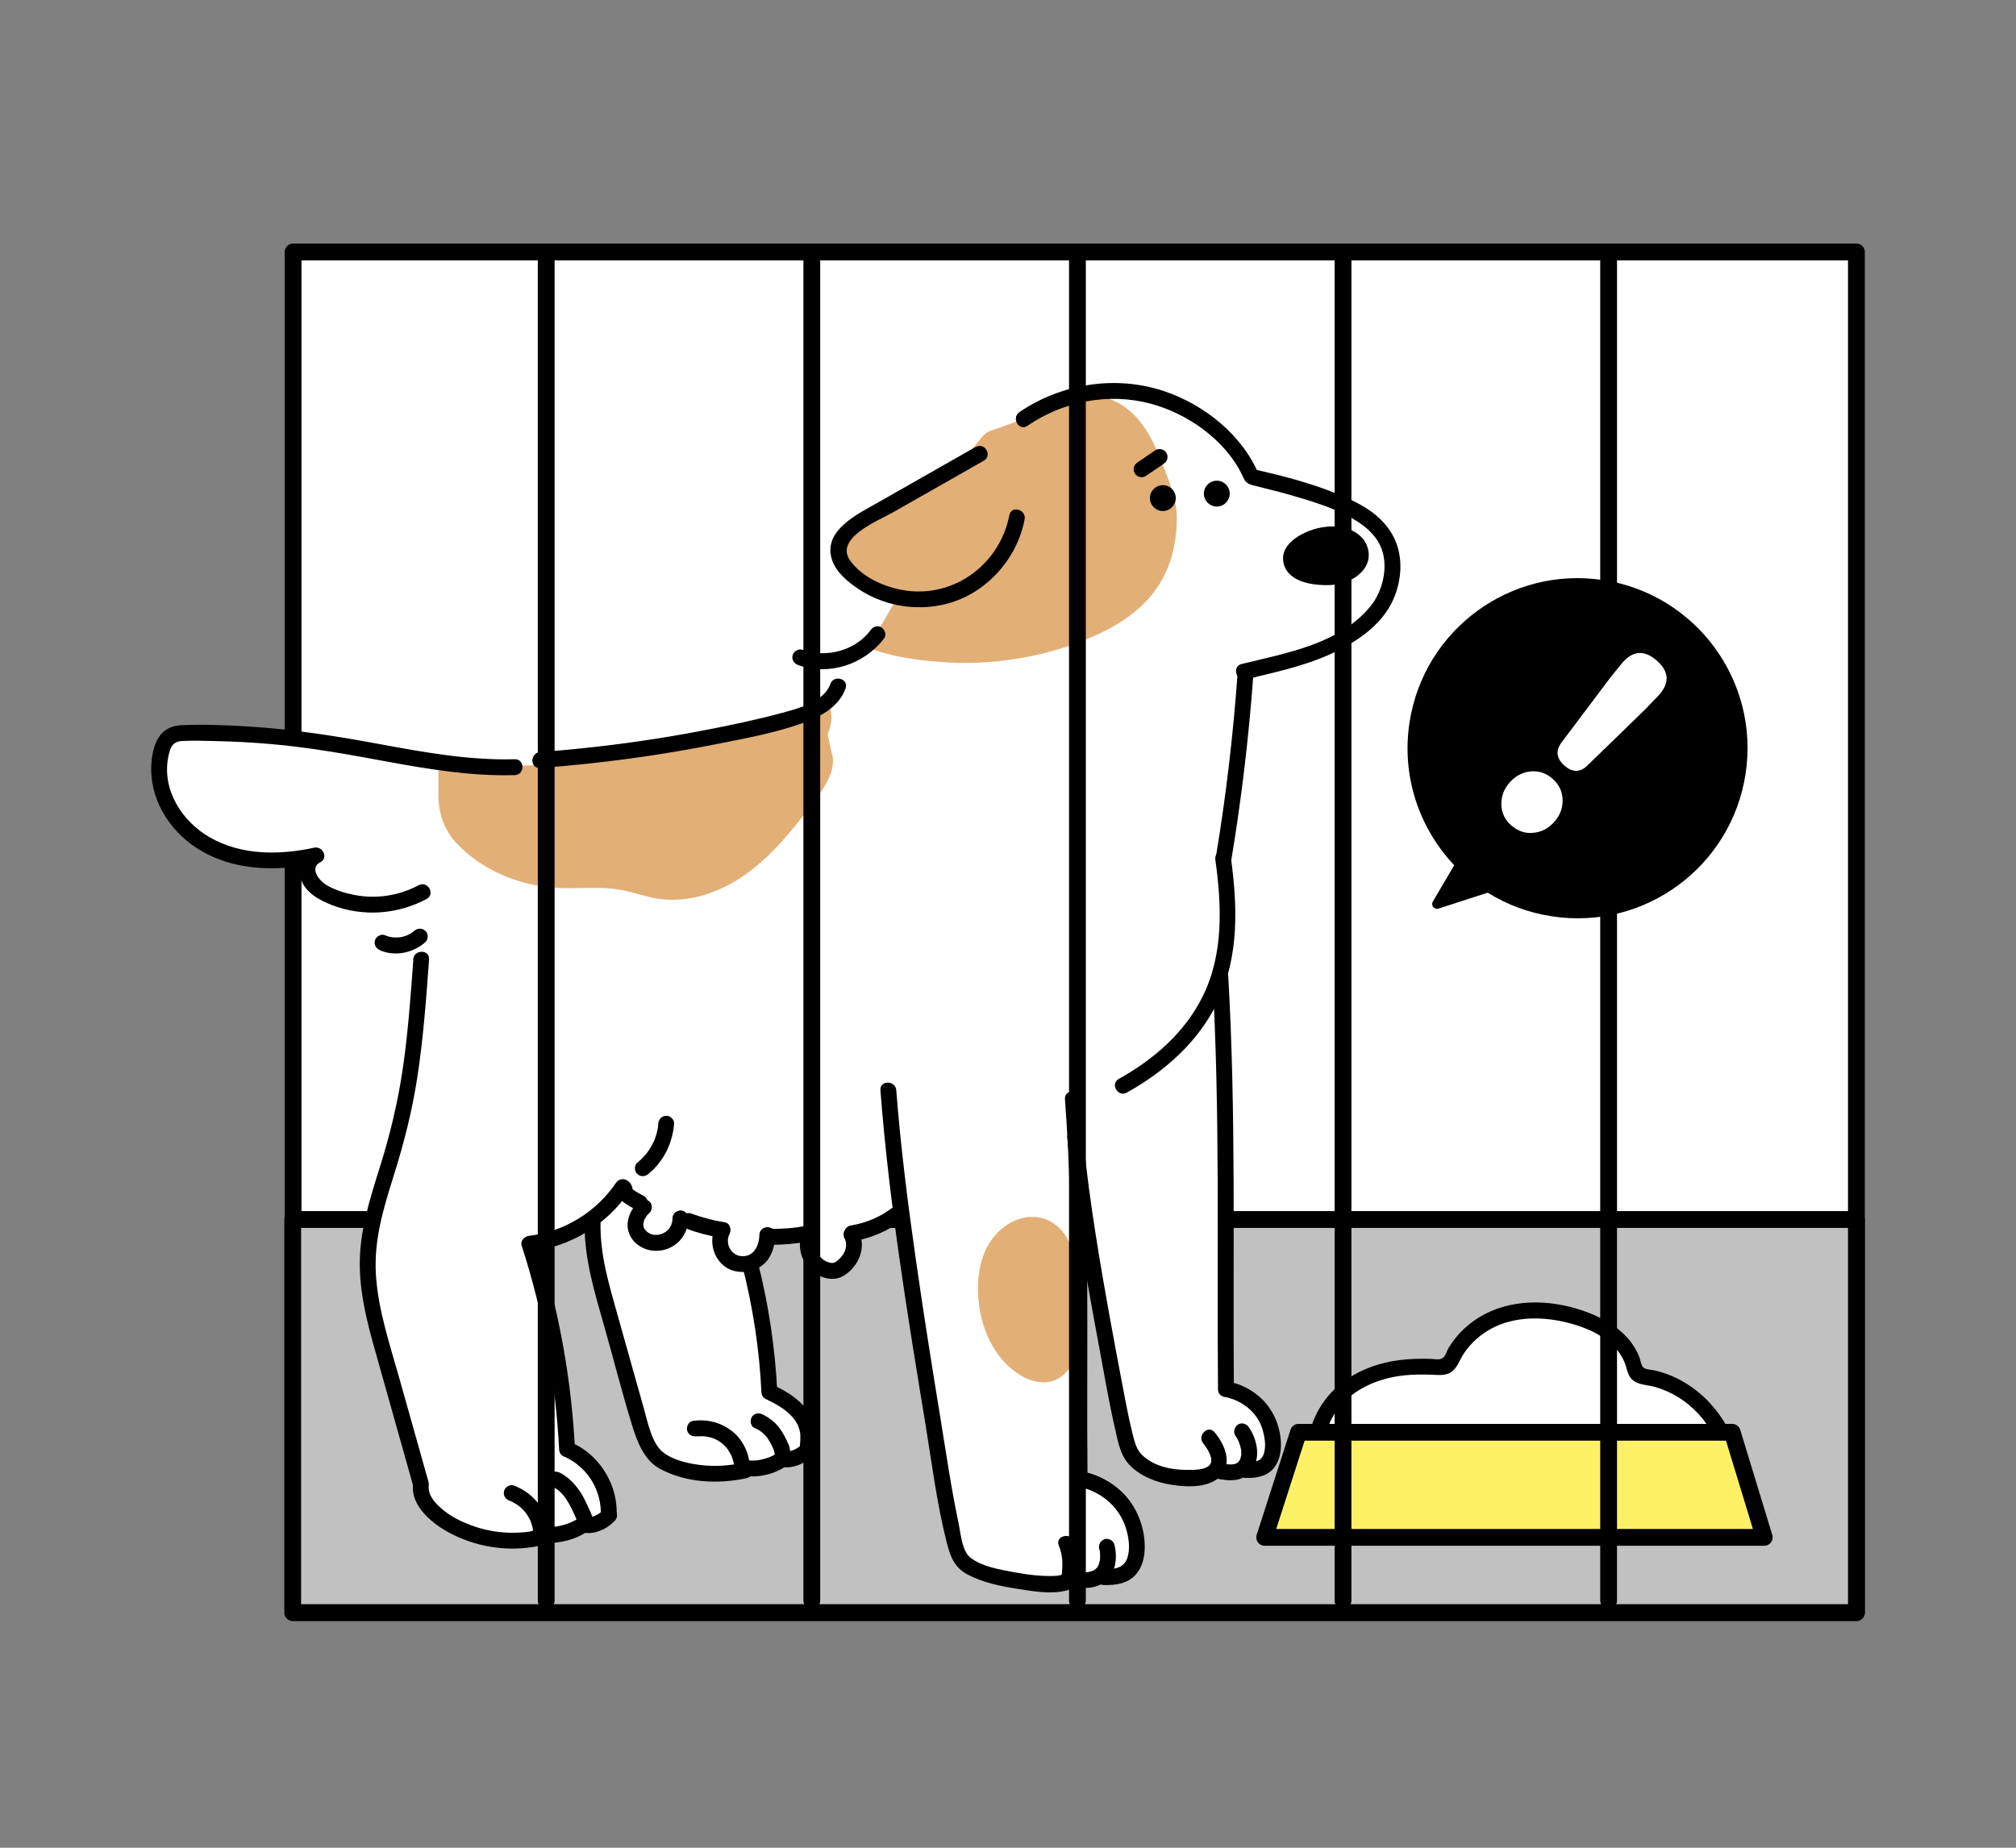 <svg width="240" height="220" viewBox="0 0 240 220" fill="none" xmlns="http://www.w3.org/2000/svg">
    <rect x="0" y="0" width="240" height="220" fill="#808080" stroke="none"/>
    <mask id="mask0_1182_19359" style="mask-type:alpha" maskUnits="userSpaceOnUse" x="0" y="0" width="240" height="220">
        <rect width="240" height="220" fill="#D9D9D9" />
    </mask>
    <g mask="url(#mask0_1182_19359)">
        <path d="M221.001 30H34.891V192H221.001V30Z" fill="white" stroke="black" stroke-width="2"
            stroke-linecap="round" stroke-linejoin="round" />
        <path d="M221.001 145.199H34.846V191.999H221.001V145.199Z" fill="#C1C1C1" stroke="black" stroke-width="2"
            stroke-linecap="round" stroke-linejoin="round" />
        <path
            d="M165.757 64.182C164.435 61.491 161.161 60.276 158.445 59.583C156.575 59.106 151.745 57.936 149.947 57.207C148.166 56.487 149.659 55.911 148.373 54.507C146.718 52.698 145.522 50.808 143.175 49.827C141.395 49.08 139.461 48.747 137.698 47.946C136.691 47.487 135.756 46.875 134.704 46.551C131.439 45.534 126.718 46.911 124.02 48.855C123.364 49.323 122.716 49.431 122.141 49.296C120.495 50.304 118.624 51.573 116.493 53.193L101.771 62.571C101.771 62.571 95.881 67.395 104.451 70.608L106.592 71.148C106.592 71.148 104.982 79.725 96.421 78.645C96.421 78.645 94.811 81.327 100.171 81.858C100.171 81.858 100.171 87.753 73.938 90.435C73.938 90.435 65.215 90.615 64.837 90.435C64.729 90.516 64.487 90.948 64.199 91.506H61.627L27.894 86.682L20.933 87.753C20.933 87.753 15.043 95.25 25.754 100.614C25.754 100.614 31.105 103.827 36.995 102.225C36.995 102.225 36.455 107.049 43.956 107.58H48.776C48.776 107.58 49.846 111.864 46.096 112.404C46.096 112.404 44.486 115.086 50.916 114.546C50.916 114.546 48.776 132.762 46.635 140.268C46.635 140.268 42.355 147.765 45.565 157.953L50.386 176.169C50.386 176.169 48.776 182.595 62.166 183.135L69.127 181.524L72.877 180.453C72.877 180.453 73.416 174.558 68.057 172.956C68.057 172.956 66.447 152.058 63.776 148.845C63.776 148.845 69.028 146.676 72.256 143.994C71.888 144.444 71.411 145.002 70.746 145.686C70.944 146.784 74.037 164.019 76.627 169.203C76.627 169.203 76.088 173.487 83.048 174.558C83.048 174.558 89.469 176.7 96.43 172.416C96.43 172.416 96.969 167.592 92.149 165.99C92.149 165.99 91.088 156.963 89.712 150.312C92.626 149.682 91.942 146.91 91.942 146.91H95.476C95.476 151.329 99.011 151.329 99.011 151.329C102.545 152.211 102.545 146.91 102.545 146.91L104.649 145.668L106.718 144.057L107.698 144.021L113.049 176.709C113.049 176.709 112.05 182.91 115.189 186.357C116.88 188.202 121.106 187.752 124.29 188.499L126.97 187.959H131.79L133.93 187.419L135.54 186.348C135.54 186.348 138.22 178.851 129.119 176.169L128.58 142.95C128.58 142.95 130.108 151.032 132.321 157.953C131.799 158.034 132.86 172.416 136.071 174.558C136.071 174.558 140.351 176.7 145.711 175.098H149.461L151.602 173.487C151.602 173.487 153.742 168.672 146.79 164.919L145.711 135.984C145.091 128.523 146.368 121.251 145.549 113.799C145.468 113.025 145.675 112.431 146.044 112.008L145.711 108.651C145.783 108.642 145.9 108.615 146.044 108.579C146.017 108.408 145.999 108.228 145.999 108.057C145.702 107.427 145.657 106.671 145.837 105.996C145.81 105.582 145.864 105.168 146.008 104.781C145.963 104.232 146.053 103.665 146.305 103.179C146.368 102.801 146.458 102.432 146.503 102.063C146.584 101.325 146.664 100.578 146.745 99.84L147.366 94.116C147.78 90.3 148.193 86.484 148.607 82.677C148.634 82.443 148.715 79.797 148.931 79.725C151.125 78.933 153.418 78.546 155.585 77.61C159.273 76.026 163.158 73.65 165.334 70.158C165.873 69.294 166.224 68.349 166.341 67.386C166.467 66.315 166.314 65.226 165.811 64.2L165.757 64.182ZM73.848 142.347C74.109 142.005 74.316 141.672 74.46 141.33L75.53 141.87C74.748 141.987 74.244 142.14 73.848 142.356V142.347Z"
            fill="white" />
        <path
            d="M121.358 50.041C116.42 52.012 118.084 50.653 115.44 53.821C112.212 57.691 100.809 60.562 99.855 63.874C99.316 65.728 101.519 67.465 102.499 69.175C103.48 70.885 104.783 71.425 106.915 70.939C105.656 73.243 104.64 74.818 103.381 77.122C105.998 78.166 108.902 78.562 111.699 78.796C117.958 79.327 124.442 78.283 130.207 75.745C136.538 72.964 140 68.761 140.099 61.795C140.126 59.743 139.371 57.763 138.615 55.819C137.59 53.164 136.457 50.392 134.038 48.547C131.619 46.702 126.43 45.964 124.307 48.07"
            fill="#E2AF76" />
        <path
            d="M98.975 89.48C98.921 89.336 98.732 88.328 98.534 87.419C98.975 86.348 99.146 85.241 98.768 84.152C98.678 83.882 98.543 83.621 98.309 83.468C98.255 83.432 98.201 83.414 98.147 83.387C97.788 83.927 97.266 84.404 96.538 84.782C89.874 88.238 82.787 89.093 75.449 90.02C68.174 90.947 60.962 91.82 53.722 90.38C53.479 90.596 53.255 90.821 53.039 91.064C52.643 90.56 52.301 90.2 52.193 90.353V94.745C52.193 96.815 52.904 98.858 54.325 100.379C57.265 103.511 61.546 105.347 65.872 105.689C68.48 105.896 71.133 105.491 73.723 105.923C75.296 106.193 76.816 106.769 78.399 107.012C82.131 107.57 85.953 106.166 89.002 103.934C92.059 101.693 94.46 98.687 96.745 95.654C98.103 93.845 99.721 91.622 98.975 89.48Z"
            fill="#E2AF76" />
        <path
            d="M162.716 64.91C162.338 64.01 161.556 63.398 160.693 63.056C159.137 62.435 157.266 62.642 155.764 63.245C154.218 63.866 152.185 65.225 152.878 67.313C153.534 69.266 156.088 69.635 157.752 69.671C159.452 69.707 161.34 69.176 162.401 67.736C163.004 66.917 163.112 65.873 162.707 64.91H162.716Z"
            fill="black" />
        <path
            d="M138.435 60.844C139.285 60.844 139.973 60.155 139.973 59.305C139.973 58.455 139.285 57.766 138.435 57.766C137.586 57.766 136.897 58.455 136.897 59.305C136.897 60.155 137.586 60.844 138.435 60.844Z"
            fill="black" />
        <path
            d="M144.856 60.312C145.705 60.312 146.394 59.623 146.394 58.773C146.394 57.923 145.705 57.234 144.856 57.234C144.007 57.234 143.318 57.923 143.318 58.773C143.318 59.623 144.007 60.312 144.856 60.312Z"
            fill="black" />
        <path
            d="M128.218 152.976C128.182 151.878 128.137 150.816 127.787 149.817C127.508 146.946 125.251 144.489 122.148 144.948C120.179 145.245 118.488 146.667 117.544 148.422C116.599 150.177 116.339 152.238 116.447 154.227C116.635 157.71 118.056 161.265 120.862 163.335C122.184 164.316 123.929 164.928 125.476 164.37C126.636 163.947 127.499 162.912 127.958 161.76C129.064 158.988 128.308 155.847 128.218 152.976Z"
            fill="#E2AF76" />
        <path
            d="M147.312 80.455C146.791 87.655 145.945 94.828 144.758 101.956C144.56 103.144 146.377 103.657 146.575 102.46C147.789 95.17 148.661 87.826 149.201 80.455C149.291 79.24 147.402 79.249 147.312 80.455Z"
            fill="black" />
        <path
            d="M126.781 130.873C127.915 145.939 127.42 161.059 127.582 176.152C127.591 177.367 129.479 177.367 129.47 176.152C129.308 161.059 129.803 145.939 128.67 130.873C128.58 129.667 126.692 129.658 126.781 130.873Z"
            fill="black" />
        <path
            d="M73.336 140.827C70.998 144.292 67.184 146.65 63.021 147.136C62.445 147.199 61.906 147.694 62.112 148.333C64.648 156.199 66.15 164.344 66.564 172.597C66.627 173.803 68.48 173.821 68.453 172.597V172.12C68.408 170.905 66.519 170.905 66.555 172.12V172.597H68.453C68.03 164.182 66.519 155.848 63.938 147.829L63.03 149.026C67.904 148.459 72.221 145.858 74.972 141.781C75.656 140.773 74.019 139.819 73.345 140.827H73.336Z"
            fill="black" />
        <path
            d="M49.207 114.232C48.901 118.462 48.596 122.692 48.002 126.895C47.409 131.053 46.446 135.094 45.178 139.099C44.009 142.816 42.813 146.605 42.831 150.538C42.84 154.75 44.099 158.845 45.232 162.859L49.18 176.89C49.513 178.06 51.33 177.565 50.997 176.386L47.526 164.056C46.401 160.06 45.026 156.001 44.756 151.825C44.486 147.649 45.655 143.851 46.869 139.99C48.083 136.129 49.072 132.25 49.684 128.245C50.394 123.601 50.745 118.912 51.078 114.232C51.168 113.017 49.279 113.026 49.189 114.232H49.207Z"
            fill="black" />
        <path
            d="M64.289 91.444C71.438 90.904 78.561 89.95 85.593 88.537C88.831 87.889 92.167 87.277 95.288 86.188C97.491 85.423 99.838 84.289 100.666 81.949C101.07 80.797 99.245 80.302 98.849 81.445C98.085 83.596 94.955 84.379 93.013 84.901C89.982 85.72 86.897 86.359 83.822 86.953C77.365 88.204 70.845 89.05 64.289 89.545C63.084 89.635 63.075 91.525 64.289 91.435V91.444Z"
            fill="black" />
        <path
            d="M144.685 102.378C145.441 107.805 145.684 113.574 143.184 118.623C141.043 122.952 137.356 126.138 133.192 128.46C132.131 129.054 133.085 130.683 134.146 130.089C138.651 127.578 142.689 124.032 144.937 119.316C147.554 113.826 147.329 107.76 146.502 101.874C146.331 100.677 144.515 101.181 144.685 102.378Z"
            fill="black" />
        <path
            d="M128.589 177.06C131.314 177.681 133.454 179.634 134.146 182.325C134.407 183.333 134.533 184.458 134.218 185.466C133.832 186.708 132.654 186.87 131.395 186.834C130.136 186.798 130.181 188.688 131.395 188.724C132.797 188.76 134.326 188.553 135.271 187.41C136.008 186.519 136.269 185.376 136.278 184.242C136.296 181.803 135.316 179.328 133.553 177.636C132.312 176.448 130.756 175.62 129.083 175.242C127.896 174.972 127.393 176.79 128.58 177.06H128.589Z"
            fill="black" />
        <path
            d="M126.052 184.008C126.538 185.268 126.511 186.168 126.421 187.455C126.367 188.193 126.232 187.374 126.601 187.5C126.439 187.446 126.763 187.563 126.529 187.527C126.349 187.491 125.971 187.617 125.773 187.626C124.029 187.725 122.221 187.482 120.503 187.158C118.894 186.852 116.897 186.51 115.557 185.484C114.505 184.683 114.379 182.604 114.127 181.416C113.228 177.177 112.617 172.875 111.915 168.6C110.908 162.435 109.928 156.261 109.046 150.078C108.084 143.346 107.221 136.596 106.699 129.81C106.609 128.604 104.721 128.595 104.811 129.81C105.836 143.157 108.012 156.414 110.18 169.617C110.953 174.315 111.537 179.112 112.725 183.729C113.147 185.367 113.624 186.636 115.18 187.464C116.942 188.4 118.993 188.841 120.953 189.147C122.914 189.453 125.054 189.849 126.924 189.381C129.191 188.805 128.444 185.034 127.86 183.513C127.428 182.388 125.603 182.874 126.043 184.017L126.052 184.008Z"
            fill="black" />
        <path
            d="M126.979 188.777C128.58 189.137 130.351 189.362 131.691 188.21C132.887 187.175 133.031 185.366 132.671 183.917C132.554 183.44 131.988 183.107 131.511 183.26C131.035 183.413 130.729 183.908 130.855 184.421C130.864 184.475 130.981 184.817 130.945 184.862C130.927 184.727 130.927 184.7 130.936 184.772C130.936 184.808 130.936 184.835 130.945 184.871C130.945 184.943 130.954 185.024 130.963 185.096C130.963 185.24 130.963 185.375 130.963 185.519C130.963 185.582 130.954 185.645 130.945 185.717C130.936 185.825 130.936 185.807 130.954 185.654C130.954 185.699 130.936 185.735 130.936 185.78C130.909 185.906 130.882 186.032 130.846 186.149C130.837 186.185 130.819 186.23 130.81 186.266C130.783 186.347 130.783 186.347 130.81 186.266C130.846 186.194 130.846 186.194 130.81 186.266C130.792 186.302 130.774 186.338 130.756 186.374C130.729 186.419 130.612 186.689 130.558 186.689C130.648 186.581 130.657 186.563 130.594 186.644C130.567 186.671 130.54 186.707 130.513 186.734C130.468 186.779 130.423 186.824 130.378 186.86C130.225 187.004 130.549 186.761 130.36 186.869C130.288 186.914 130.225 186.95 130.153 186.995C130.126 187.013 130.09 187.022 130.063 187.04C129.964 187.085 129.982 187.076 130.108 187.022C130.09 187.022 129.937 187.076 129.919 187.085C129.857 187.103 129.794 187.121 129.722 187.139C129.677 187.148 129.632 187.157 129.587 187.166C129.479 187.184 129.497 187.184 129.632 187.166C129.533 187.22 129.326 187.193 129.218 187.193C129.056 187.193 128.885 187.193 128.723 187.175C128.651 187.175 128.58 187.157 128.508 187.157C128.292 187.13 128.678 187.184 128.472 187.157C128.148 187.103 127.815 187.04 127.491 186.968C127.015 186.86 126.448 187.112 126.331 187.625C126.223 188.102 126.475 188.669 126.988 188.786L126.979 188.777Z"
            fill="black" />
        <path
            d="M144.326 116.138C145.27 132.554 144.857 148.997 145.001 165.431C145.01 166.646 146.898 166.646 146.889 165.431C146.754 148.997 147.168 132.554 146.215 116.138C146.143 114.932 144.254 114.923 144.326 116.138Z"
            fill="black" />
        <path
            d="M145.945 166.349C147.159 166.628 148.265 167.222 149.12 168.14C149.479 168.527 149.776 168.959 150.001 169.427C150.154 169.733 150.289 170.12 150.397 170.57C150.612 171.407 150.702 172.298 150.459 173.072C150.397 173.261 150.388 173.306 150.235 173.54C150.127 173.693 150.289 173.495 150.154 173.639C150.154 173.639 149.938 173.828 150.064 173.738C149.587 174.098 148.958 174.098 148.301 174.08C147.087 174.044 147.087 175.934 148.301 175.97C149.515 176.006 150.801 175.808 151.611 174.836C152.249 174.071 152.483 173.081 152.492 172.109C152.51 170.057 151.683 167.969 150.199 166.547C149.156 165.548 147.852 164.855 146.449 164.531C145.262 164.261 144.758 166.079 145.945 166.349Z"
            fill="black" />
        <path
            d="M143.239 171.859C143.643 172.336 144.354 173.416 144.174 174.109C143.904 175.117 141.944 175.009 141.17 175.009C139.381 175.009 137.33 174.55 135.99 173.263C135.199 172.507 135.001 171.4 134.749 170.374C134.443 169.132 134.192 167.881 133.949 166.63C132.717 160.168 131.494 153.697 130.468 147.19C129.857 143.284 129.308 139.369 128.949 135.427C128.841 134.221 126.952 134.212 127.06 135.427C127.807 143.842 129.326 152.194 130.873 160.492C131.467 163.687 132.006 166.9 132.735 170.068C133.013 171.301 133.265 172.732 133.976 173.803C135.001 175.342 136.979 176.269 138.742 176.647C140.676 177.061 143.733 177.322 145.262 175.792C146.791 174.262 145.793 171.949 144.587 170.527C143.805 169.6 142.474 170.941 143.256 171.859H143.239Z"
            fill="black" />
        <path
            d="M144.614 175.998C145.468 176.187 146.331 176.331 147.204 176.187C148.076 176.043 148.813 175.521 149.227 174.765C150.054 173.244 149.605 171.318 148.687 169.95C148.409 169.536 147.842 169.32 147.392 169.608C146.988 169.869 146.763 170.463 147.051 170.904C147.159 171.057 147.257 171.219 147.338 171.39C147.374 171.462 147.41 171.534 147.446 171.606C147.473 171.669 147.536 171.831 147.482 171.678C147.599 171.984 147.689 172.29 147.752 172.614C147.77 172.722 147.77 172.704 147.752 172.56C147.752 172.605 147.761 172.65 147.761 172.695C147.761 172.758 147.761 172.83 147.77 172.893C147.77 173.028 147.77 173.154 147.761 173.289C147.752 173.397 147.761 173.379 147.77 173.235C147.77 173.28 147.752 173.316 147.743 173.361C147.734 173.424 147.716 173.487 147.698 173.55C147.68 173.613 147.662 173.667 147.644 173.73C147.581 173.91 147.734 173.55 147.626 173.766C147.59 173.829 147.554 173.892 147.518 173.955L147.482 174.009C147.419 174.09 147.437 174.081 147.518 173.964C147.482 173.973 147.419 174.072 147.392 174.099C147.365 174.126 147.329 174.153 147.293 174.18C147.383 174.108 147.401 174.09 147.347 174.135C147.275 174.171 147.204 174.216 147.141 174.261C146.979 174.36 147.311 174.216 147.114 174.27C147.051 174.288 146.979 174.315 146.916 174.324C146.889 174.324 146.619 174.378 146.763 174.36C146.907 174.342 146.637 174.36 146.61 174.36C146.538 174.36 146.466 174.36 146.394 174.36C146.232 174.36 146.079 174.342 145.918 174.324C145.846 174.324 145.873 174.324 145.989 174.333C145.944 174.333 145.891 174.315 145.846 174.306C145.774 174.297 145.702 174.279 145.63 174.27C145.459 174.234 145.297 174.198 145.126 174.162C144.649 174.054 144.083 174.306 143.966 174.819C143.858 175.296 144.11 175.863 144.623 175.98L144.614 175.998Z"
            fill="black" />
        <path
            d="M78.372 133.806C78.372 133.86 78.363 133.914 78.354 133.968C78.354 133.968 78.327 134.22 78.345 134.094C78.363 133.977 78.336 134.157 78.336 134.175C78.327 134.247 78.309 134.31 78.3 134.382C78.255 134.616 78.201 134.841 78.138 135.066C78.066 135.309 77.976 135.543 77.895 135.777C77.841 135.912 77.958 135.651 77.895 135.777C77.868 135.84 77.841 135.903 77.805 135.966C77.751 136.083 77.697 136.191 77.634 136.299C77.526 136.506 77.4 136.713 77.275 136.911C77.203 137.019 77.131 137.118 77.059 137.217C77.05 137.235 76.942 137.37 77.005 137.289C77.077 137.199 76.942 137.37 76.924 137.388C76.609 137.775 76.249 138.126 75.863 138.441C75.476 138.756 75.512 139.458 75.863 139.773C76.267 140.151 76.789 140.106 77.194 139.773C78.992 138.306 80.071 136.101 80.251 133.797C80.287 133.302 79.793 132.834 79.307 132.852C78.758 132.879 78.408 133.266 78.363 133.797L78.372 133.806Z"
            fill="black" />
        <path
            d="M103.633 75.045C101.808 77.484 98.346 78.384 95.522 77.367C95.045 77.196 94.487 77.565 94.362 78.024C94.218 78.546 94.541 79.014 95.018 79.185C98.705 80.508 102.941 79.086 105.261 75.99C105.567 75.585 105.324 74.937 104.919 74.694C104.434 74.415 103.93 74.622 103.624 75.036L103.633 75.045Z"
            fill="black" />
        <path
            d="M49.154 176.951C49.055 178.589 50.152 180.029 51.33 181.037C52.634 182.153 54.19 182.936 55.799 183.503C57.409 184.07 59.172 184.367 60.898 184.385C61.771 184.385 62.634 184.322 63.488 184.187C64.343 184.052 65.206 183.872 65.305 182.819C65.341 182.432 64.99 181.982 64.612 181.91L64.531 181.892C63.344 181.658 62.841 183.476 64.028 183.71L64.109 183.728L63.416 182.819L63.677 182.243L63.443 182.288C63.3 182.288 63.12 182.342 62.976 182.369C62.634 182.423 62.283 182.45 61.942 182.468C61.276 182.513 60.611 182.504 59.945 182.459C58.623 182.36 57.31 182.063 56.069 181.604C54.927 181.181 53.776 180.605 52.823 179.84C51.95 179.138 50.961 178.157 51.033 176.951C51.105 175.745 49.217 175.736 49.145 176.951H49.154Z"
            fill="black" />
        <path
            d="M60.673 178.679C60.673 178.679 60.898 178.769 60.79 178.724C60.682 178.679 60.898 178.778 60.898 178.778C61.006 178.832 61.114 178.886 61.222 178.949C61.339 179.012 61.456 179.084 61.573 179.165C61.627 179.201 61.681 179.246 61.744 179.282C61.816 179.327 61.816 179.336 61.744 179.282C61.941 179.435 62.121 179.606 62.292 179.786C62.373 179.867 62.445 179.948 62.517 180.038C62.58 180.11 62.607 180.155 62.535 180.047C62.571 180.101 62.607 180.146 62.643 180.2C62.778 180.389 62.904 180.596 63.012 180.803C63.066 180.902 63.111 181.001 63.165 181.1C63.209 181.19 63.236 181.226 63.165 181.118C63.191 181.172 63.209 181.235 63.227 181.289C63.309 181.514 63.371 181.739 63.425 181.973C63.434 182.027 63.524 182.288 63.497 182.342C63.515 182.306 63.479 182.171 63.497 182.315C63.497 182.387 63.515 182.468 63.515 182.54C63.551 183.035 63.92 183.512 64.46 183.485C64.936 183.467 65.44 183.071 65.404 182.54C65.314 181.343 64.927 180.164 64.217 179.192C63.434 178.112 62.409 177.347 61.168 176.87C60.709 176.69 60.116 177.068 60.008 177.527C59.882 178.067 60.17 178.499 60.664 178.688L60.673 178.679Z"
            fill="black" />
        <path
            d="M67.517 173.594C70.071 174.872 71.644 177.59 71.519 180.407C71.492 180.92 71.968 181.352 72.463 181.352C72.993 181.352 73.38 180.92 73.407 180.407C73.569 176.96 71.564 173.513 68.47 171.965C68.011 171.74 67.445 171.848 67.175 172.307C66.932 172.73 67.058 173.369 67.517 173.603V173.594Z"
            fill="black" />
        <path
            d="M65.7 176.971C65.898 177.07 66.096 177.178 66.285 177.304C66.339 177.34 66.384 177.376 66.438 177.412C66.384 177.367 66.384 177.367 66.438 177.412C66.519 177.484 66.6 177.556 66.681 177.628C66.843 177.781 66.986 177.943 67.13 178.105C67.256 178.249 67.094 178.042 67.211 178.213C67.265 178.294 67.319 178.366 67.373 178.447C67.85 179.14 68.263 180.031 68.551 180.724C68.533 180.679 68.641 180.931 68.65 180.967C68.668 181.012 68.686 181.066 68.695 181.12C68.722 181.237 68.722 181.183 68.695 180.958C68.695 180.913 68.722 180.868 68.749 180.841C68.677 180.913 68.659 180.922 68.695 180.886C68.74 180.85 68.722 180.859 68.632 180.922C68.569 180.958 68.515 180.994 68.452 181.021C68.012 181.264 67.661 181.399 67.175 181.543C66.204 181.831 65.269 181.894 64.225 181.768C63.722 181.705 63.281 182.245 63.281 182.713C63.281 183.271 63.713 183.595 64.225 183.658C65.215 183.775 66.213 183.712 67.184 183.496C68.155 183.28 69.172 182.911 69.936 182.299C70.422 181.903 70.638 181.336 70.53 180.724C70.449 180.274 70.188 179.824 70.008 179.401C69.684 178.672 69.325 177.952 68.848 177.304C68.254 176.494 67.544 175.792 66.636 175.342C66.177 175.117 65.61 175.216 65.341 175.684C65.098 176.098 65.224 176.755 65.682 176.98L65.7 176.971Z"
            fill="black" />
        <path
            d="M69.641 182.514C70.963 182.667 72.276 182.019 73.184 181.083C73.526 180.723 73.562 180.093 73.184 179.751C72.806 179.409 72.213 179.373 71.853 179.751C71.709 179.904 71.547 180.048 71.385 180.174L71.574 180.03C71.314 180.228 71.044 180.39 70.747 180.525L70.972 180.426C70.702 180.543 70.423 180.615 70.126 180.66L70.378 180.624C70.135 180.651 69.893 180.651 69.65 180.624C69.425 180.597 69.137 180.75 68.984 180.903C68.822 181.065 68.697 181.335 68.706 181.569C68.715 181.803 68.796 182.064 68.984 182.235C69.182 182.415 69.389 182.478 69.65 182.514H69.641Z"
            fill="black" />
        <path
            d="M88.363 150.672C89.631 155.622 90.405 160.671 90.648 165.774C90.702 166.98 92.563 166.998 92.536 165.774V165.405C92.5 164.19 90.612 164.19 90.639 165.405V165.774H92.536C92.284 160.509 91.493 155.271 90.189 150.168C89.883 148.989 88.067 149.493 88.372 150.672H88.363Z"
            fill="black" />
        <path
            d="M88.372 174.19C86.789 174.514 85.17 174.622 83.561 174.451C82.068 174.289 80.152 173.884 78.947 172.921C77.598 171.85 77.139 169.438 76.69 167.845L73.587 156.811C72.562 153.148 71.42 149.485 71.492 145.642C71.51 144.427 69.621 144.427 69.603 145.642C69.531 149.944 70.853 154.066 72.004 158.161C73.084 161.995 74.073 165.874 75.242 169.681C75.853 171.67 76.681 173.884 78.596 174.901C81.726 176.566 85.449 176.719 88.857 176.008C90.044 175.765 89.541 173.938 88.354 174.19H88.372Z"
            fill="black" />
        <path
            d="M82.986 171.029C82.797 171.056 83.085 171.02 83.103 171.02C83.165 171.02 83.228 171.02 83.282 171.011C83.453 171.011 83.615 171.011 83.786 171.011C83.858 171.011 83.939 171.02 84.011 171.029C83.876 171.011 84.011 171.029 84.074 171.038C84.236 171.065 84.406 171.101 84.568 171.146C84.712 171.191 84.856 171.236 85 171.29C85.153 171.344 84.982 171.281 85.072 171.317C85.144 171.353 85.207 171.38 85.279 171.416C85.414 171.488 85.549 171.56 85.674 171.65C85.755 171.704 85.827 171.749 85.899 171.803C85.8 171.731 85.917 171.821 85.953 171.848C86.178 172.037 86.376 172.244 86.565 172.469C86.628 172.55 86.511 172.379 86.601 172.523C86.655 172.595 86.7 172.667 86.745 172.739C86.826 172.865 86.897 172.991 86.969 173.117C87.005 173.18 87.032 173.243 87.068 173.315C87.095 173.369 87.14 173.495 87.095 173.369C87.149 173.504 87.194 173.639 87.239 173.783C87.284 173.936 87.32 174.098 87.356 174.251C87.374 174.323 87.383 174.395 87.392 174.467C87.365 174.296 87.392 174.512 87.392 174.566C87.428 175.061 87.797 175.538 88.336 175.511C88.813 175.493 89.326 175.097 89.281 174.566C89.155 172.991 88.453 171.452 87.212 170.453C85.854 169.355 84.182 168.932 82.464 169.184C81.978 169.256 81.664 169.904 81.808 170.345C81.978 170.876 82.446 171.083 82.968 171.002L82.986 171.029Z"
            fill="black" />
        <path
            d="M91.547 166.764C92.131 167.052 92.698 167.367 93.228 167.736C93.291 167.781 93.363 167.826 93.426 167.88C93.462 167.907 93.489 167.925 93.525 167.952C93.453 167.898 93.435 167.889 93.489 167.925C93.606 168.015 93.714 168.105 93.822 168.204C94.056 168.411 94.263 168.636 94.469 168.87C94.604 169.014 94.388 168.744 94.514 168.924C94.559 168.987 94.604 169.05 94.649 169.113C94.73 169.23 94.802 169.347 94.865 169.473C94.901 169.536 94.937 169.608 94.973 169.68C95.018 169.761 95.036 169.824 94.991 169.698C95.054 169.842 95.099 169.995 95.144 170.139C95.189 170.283 95.225 170.454 95.252 170.607C95.306 170.868 95.243 170.418 95.261 170.688C95.261 170.769 95.279 170.859 95.279 170.94C95.279 171.12 95.279 171.291 95.279 171.471C95.279 171.552 95.27 171.624 95.261 171.705C95.261 171.75 95.252 171.795 95.243 171.849C95.252 171.759 95.252 171.768 95.243 171.885C95.162 172.371 95.369 172.929 95.899 173.046C96.349 173.145 96.978 172.911 97.059 172.389C97.32 170.778 97.069 169.176 96.061 167.853C95.144 166.647 93.858 165.801 92.509 165.135C92.05 164.91 91.484 165.009 91.214 165.477C90.971 165.891 91.097 166.539 91.556 166.773L91.547 166.764Z"
            fill="black" />
        <path
            d="M89.829 170.005C90.027 170.104 90.216 170.203 90.404 170.32C90.494 170.374 90.575 170.437 90.656 170.491C90.836 170.617 90.557 170.392 90.701 170.527C90.845 170.662 90.989 170.779 91.115 170.923C91.178 170.995 91.241 171.067 91.304 171.139C91.439 171.301 91.223 171.013 91.331 171.175C91.537 171.481 91.726 171.796 91.888 172.129C91.933 172.219 91.978 172.318 92.023 172.417C92.041 172.453 92.167 172.768 92.086 172.57C92.131 172.687 92.158 172.795 92.185 172.912C92.203 172.984 92.212 173.056 92.221 173.128C92.221 173.173 92.239 173.209 92.239 173.254C92.257 173.362 92.248 173.335 92.239 173.182C92.266 173.227 92.239 173.317 92.257 173.371C92.257 173.452 92.257 173.416 92.275 173.254C92.275 173.209 92.302 173.164 92.338 173.128C92.383 173.074 92.374 173.074 92.302 173.146C92.392 173.083 92.383 173.074 92.302 173.146C92.194 173.2 92.086 173.272 91.978 173.326C91.861 173.389 91.744 173.443 91.627 173.488C91.762 173.434 91.484 173.542 91.448 173.551C91.223 173.632 90.989 173.704 90.755 173.758C90.629 173.785 90.503 173.812 90.377 173.839C90.314 173.848 90.251 173.857 90.189 173.866C90.26 173.857 90.269 173.857 90.198 173.866C89.694 173.92 89.199 173.911 88.696 173.848C88.192 173.785 87.734 174.325 87.751 174.793C87.778 175.36 88.165 175.674 88.696 175.738C89.622 175.855 90.584 175.774 91.493 175.522C91.96 175.396 92.41 175.216 92.841 175C93.273 174.784 93.741 174.514 93.975 174.064C94.209 173.614 94.145 173.254 94.074 172.804C94.038 172.552 93.993 172.291 93.894 172.048C93.579 171.292 93.228 170.59 92.725 169.942C92.221 169.294 91.528 168.772 90.782 168.403C90.341 168.187 89.739 168.268 89.487 168.745C89.262 169.168 89.352 169.807 89.829 170.041V170.005Z"
            fill="black" />
        <path
            d="M93.201 174.692C94.496 174.827 95.773 174.26 96.7 173.396C97.059 173.054 97.069 172.397 96.7 172.064C96.313 171.713 95.747 171.704 95.369 172.064C95.261 172.163 95.153 172.253 95.036 172.343L95.225 172.199C94.964 172.397 94.685 172.559 94.38 172.694L94.605 172.595C94.326 172.712 94.038 172.793 93.741 172.838L93.993 172.802C93.732 172.838 93.462 172.837 93.201 172.81C92.977 172.783 92.689 172.937 92.536 173.09C92.374 173.252 92.248 173.522 92.257 173.756C92.266 173.99 92.347 174.251 92.536 174.422C92.734 174.602 92.941 174.674 93.201 174.701V174.692Z"
            fill="black" />
        <path
            d="M45.278 113.168C47.077 113.915 49.217 113.447 50.647 112.169C51.016 111.836 51.007 111.161 50.647 110.837C50.251 110.477 49.703 110.486 49.316 110.837C49.262 110.882 49.145 110.945 49.109 111.008C49.136 110.963 49.244 110.909 49.136 110.981C49.091 111.008 49.046 111.044 49.001 111.071C48.848 111.17 48.695 111.251 48.533 111.332C48.507 111.341 48.372 111.413 48.498 111.35C48.623 111.287 48.453 111.368 48.426 111.377C48.345 111.404 48.255 111.44 48.174 111.467C47.994 111.521 47.805 111.566 47.616 111.602C47.589 111.602 47.436 111.629 47.58 111.602C47.724 111.575 47.571 111.602 47.535 111.602C47.445 111.602 47.355 111.62 47.266 111.62C47.077 111.62 46.888 111.62 46.699 111.602C46.564 111.593 46.699 111.593 46.753 111.602C46.717 111.584 46.663 111.584 46.618 111.584C46.528 111.566 46.447 111.548 46.357 111.53C46.159 111.485 45.971 111.413 45.791 111.341C45.332 111.152 44.729 111.548 44.63 111.998C44.505 112.547 44.801 112.961 45.287 113.159L45.278 113.168Z"
            fill="black" />
        <path
            d="M49.846 105.393C47.508 106.653 44.783 107.067 42.175 106.554C40.997 106.32 39.765 105.951 38.74 105.294C37.93 104.772 36.842 103.314 38.137 102.657C39.135 102.153 38.416 100.713 37.409 100.929C33.254 101.829 28.73 101.865 24.953 99.687C21.662 97.788 19.27 94.062 20.025 90.156C20.232 89.094 20.484 88.293 21.662 88.23C22.903 88.158 24.171 88.203 25.412 88.23C27.696 88.275 29.971 88.392 32.247 88.59C36.941 88.995 41.554 89.841 46.177 90.696C51.168 91.614 56.195 92.433 61.285 92.289C62.499 92.253 62.499 90.363 61.285 90.399C55.925 90.543 50.655 89.607 45.413 88.635C40.17 87.663 34.927 86.826 29.603 86.502C26.968 86.34 24.297 86.232 21.653 86.34C19.423 86.43 18.47 87.897 18.128 89.994C17.453 94.125 19.513 98.148 22.822 100.56C27.184 103.737 32.813 103.854 37.903 102.756L37.175 101.028C35.871 101.685 35.394 103.26 35.808 104.619C36.321 106.284 38.029 107.184 39.54 107.769C43.191 109.182 47.364 108.885 50.79 107.031C51.86 106.455 50.907 104.817 49.837 105.402L49.846 105.393Z"
            fill="black" />
        <path
            d="M148.328 80.886C151.611 80.076 154.857 79.41 157.978 78.06C160.748 76.863 163.67 75.081 165.298 72.453C166.728 70.158 167.205 66.918 166.125 64.398C165.046 61.878 162.843 60.429 160.532 59.376C156.953 57.747 153.041 56.721 149.219 55.866L149.875 56.523C147.888 51.78 143.382 48.18 138.571 46.569C132.833 44.643 126.331 45.669 121.358 49.071C120.36 49.755 121.304 51.393 122.312 50.7C126.556 47.793 131.916 46.731 136.916 48.045C141.242 49.179 145.639 52.221 147.735 56.262C148.148 57.063 148.13 57.513 149.12 57.774C150.541 58.143 151.979 58.467 153.391 58.872C155.747 59.556 158.185 60.258 160.379 61.392C162.088 62.274 163.805 63.507 164.489 65.388C165.271 67.53 164.624 70.329 163.23 72.084C159.56 76.683 153.166 77.736 147.816 79.059C146.638 79.347 147.132 81.174 148.319 80.877L148.328 80.886Z"
            fill="black" />
        <path
            d="M116.168 53.204L104.594 59.791C102.184 61.169 97.876 63.139 99.055 66.677C99.558 68.18 100.979 69.323 102.256 70.169C103.596 71.06 105.152 71.689 106.726 72.022C109.909 72.68 113.281 72.184 116.051 70.448C119.1 68.531 121.303 65.381 121.978 61.844C122.202 60.656 120.386 60.142 120.161 61.34C119.109 66.82 114.172 70.817 108.56 70.394C105.943 70.196 102.814 68.963 101.222 66.766C99.27 64.067 104.603 61.969 106.285 61.016L117.121 54.851C118.174 54.248 117.229 52.618 116.168 53.221V53.204Z"
            fill="black" />
        <path
            d="M73.39 141.574C73.354 141.898 73.471 142.276 73.66 142.546C73.876 142.843 74.11 143.059 74.406 143.266C74.811 143.554 75.261 143.797 75.701 144.031C75.926 144.148 76.178 144.193 76.43 144.13C76.646 144.067 76.889 143.896 76.996 143.698C77.113 143.482 77.167 143.212 77.095 142.969C77.023 142.744 76.88 142.519 76.664 142.402C76.187 142.159 75.701 141.898 75.279 141.574L75.468 141.718C75.36 141.628 75.252 141.538 75.162 141.421L75.306 141.61C75.261 141.547 75.216 141.475 75.189 141.403L75.288 141.628C75.27 141.583 75.252 141.529 75.252 141.475L75.288 141.727C75.288 141.673 75.288 141.619 75.288 141.565C75.315 141.34 75.162 141.052 75.009 140.899C74.847 140.737 74.577 140.611 74.344 140.62C74.11 140.629 73.849 140.71 73.678 140.899L73.534 141.088C73.453 141.232 73.408 141.394 73.408 141.565L73.39 141.574Z"
            fill="black" />
        <path
            d="M76.007 143.096C75.305 143.762 74.82 144.635 74.721 145.607C74.631 146.498 75.026 147.416 75.683 148.01C77.122 149.306 79.343 149.207 80.746 147.893C81.519 147.173 81.942 146.12 81.942 145.067C81.942 144.572 81.51 144.095 80.998 144.122C80.485 144.149 80.053 144.536 80.053 145.067C80.053 145.175 80.053 145.292 80.035 145.4C80.053 145.184 80.018 145.472 80.009 145.517C79.982 145.616 79.955 145.706 79.928 145.796C79.892 145.895 79.892 145.904 79.928 145.796C79.901 145.85 79.883 145.895 79.856 145.949C79.82 146.021 79.775 146.093 79.73 146.165C79.703 146.21 79.667 146.255 79.64 146.3C79.703 146.219 79.703 146.219 79.64 146.3C79.586 146.363 79.532 146.426 79.469 146.48C79.442 146.507 79.181 146.723 79.334 146.606C79.172 146.723 78.992 146.831 78.812 146.903C78.992 146.822 78.669 146.948 78.633 146.957C78.552 146.984 78.462 146.993 78.381 147.02C78.273 147.038 78.264 147.038 78.381 147.02C78.327 147.02 78.264 147.029 78.21 147.029C78.12 147.029 78.039 147.029 77.949 147.029C77.895 147.029 77.841 147.029 77.787 147.02C77.913 147.038 77.922 147.038 77.814 147.02C77.733 146.993 77.643 146.984 77.562 146.957C77.508 146.939 77.266 146.831 77.472 146.93C77.383 146.885 77.293 146.84 77.212 146.786C77.149 146.75 77.086 146.705 77.023 146.66C77.212 146.795 76.969 146.606 76.933 146.57C76.879 146.516 76.834 146.462 76.78 146.408C76.933 146.579 76.744 146.354 76.717 146.3C76.672 146.219 76.627 146.111 76.681 146.264C76.645 146.174 76.627 146.075 76.591 145.985C76.573 145.886 76.573 145.886 76.591 145.994C76.591 145.949 76.591 145.913 76.591 145.868C76.591 145.769 76.591 145.67 76.6 145.571C76.573 145.796 76.636 145.454 76.654 145.409C76.654 145.391 76.753 145.13 76.672 145.319C76.744 145.13 76.861 144.959 76.969 144.797C77.032 144.707 77.041 144.707 76.969 144.779C77.005 144.734 77.041 144.689 77.086 144.644C77.167 144.554 77.248 144.482 77.329 144.401C77.688 144.059 77.697 143.402 77.329 143.069C76.96 142.736 76.375 142.709 75.998 143.069L76.007 143.096Z"
            fill="black" />
        <path
            d="M81.735 146.299C83.048 146.785 84.397 147.145 85.782 147.361L85.215 145.975C84.109 148.09 85.233 150.961 87.688 151.384C88.866 151.591 90.08 151.285 90.971 150.466C91.915 149.602 92.266 148.279 92.293 147.037C92.32 145.795 90.431 145.822 90.404 147.037C90.377 148.342 89.694 149.719 88.201 149.557C86.969 149.422 86.294 147.991 86.852 146.92C87.104 146.434 86.924 145.633 86.285 145.534C84.9 145.318 83.552 144.958 82.239 144.472C81.762 144.292 81.204 144.67 81.078 145.129C80.934 145.66 81.258 146.11 81.735 146.29V146.299Z"
            fill="black" />
        <path
            d="M95.737 145.991C95.558 146.027 95.387 146.054 95.207 146.081C95.108 146.099 95.018 146.108 94.919 146.126C94.874 146.126 94.622 146.171 94.838 146.135C94.496 146.189 94.146 146.216 93.804 146.243C93.102 146.297 92.392 146.324 91.691 146.315C91.196 146.315 90.719 146.756 90.746 147.26C90.773 147.764 91.16 148.196 91.691 148.205C93.219 148.223 94.739 148.088 96.241 147.809C96.727 147.719 97.05 147.107 96.897 146.648C96.727 146.126 96.259 145.892 95.737 145.991Z"
            fill="black" />
        <path
            d="M95.45 146.902C94.793 148.747 95.63 150.898 97.356 151.807C98.292 152.302 99.434 152.482 100.387 151.924C101.169 151.474 101.862 150.7 102.231 149.881C102.725 148.792 102.752 147.568 102.177 146.497C101.943 146.065 101.304 145.885 100.882 146.155C100.441 146.443 100.288 146.983 100.54 147.451C100.567 147.496 100.594 147.55 100.621 147.604C100.585 147.505 100.585 147.505 100.621 147.604C100.648 147.712 100.684 147.82 100.711 147.928C100.729 148.036 100.729 148.036 100.711 147.928C100.711 147.982 100.72 148.036 100.72 148.099C100.72 148.216 100.72 148.324 100.72 148.432C100.711 148.54 100.711 148.54 100.72 148.432C100.711 148.486 100.702 148.54 100.684 148.594C100.666 148.675 100.639 148.756 100.621 148.837C100.603 148.891 100.585 148.945 100.567 148.999C100.612 148.9 100.612 148.909 100.567 148.999C100.513 149.098 100.468 149.197 100.405 149.296C100.342 149.395 100.288 149.485 100.216 149.575C100.333 149.413 100.126 149.683 100.099 149.71C99.964 149.854 99.821 149.989 99.677 150.115C99.596 150.187 99.587 150.187 99.677 150.115C99.632 150.151 99.587 150.178 99.542 150.214C99.506 150.241 99.209 150.385 99.398 150.313C99.353 150.331 99.047 150.385 99.218 150.376C99.155 150.376 99.092 150.376 99.029 150.376C98.921 150.367 98.903 150.367 98.966 150.376C99.047 150.376 98.786 150.34 98.759 150.331C98.66 150.304 98.561 150.268 98.463 150.241C98.364 150.205 98.364 150.205 98.472 150.241C98.427 150.223 98.382 150.196 98.337 150.178C98.247 150.133 98.157 150.079 98.067 150.025C98.031 149.998 97.779 149.8 97.95 149.944C97.896 149.89 97.833 149.845 97.779 149.791C97.707 149.719 97.635 149.647 97.563 149.566C97.5 149.485 97.5 149.485 97.563 149.575C97.536 149.53 97.5 149.494 97.473 149.449C97.41 149.359 97.365 149.269 97.311 149.179C97.284 149.125 97.257 149.08 97.24 149.026C97.275 149.116 97.275 149.116 97.24 149.008C97.213 148.927 97.186 148.846 97.168 148.756C97.159 148.72 97.096 148.369 97.123 148.585C97.096 148.351 97.096 148.126 97.123 147.892C97.105 148.099 97.15 147.757 97.159 147.712C97.186 147.595 97.222 147.487 97.258 147.379C97.419 146.911 97.069 146.326 96.601 146.218C96.07 146.101 95.621 146.38 95.441 146.875L95.45 146.902Z"
            fill="black" />
        <path
            d="M101.709 147.756C102.752 147.585 103.75 147.27 104.722 146.847C105.171 146.649 105.612 146.433 106.044 146.181C106.259 146.055 106.466 145.929 106.673 145.794C106.88 145.659 107.069 145.479 107.285 145.362L106.556 145.461H106.601L105.909 144.561V144.588L106.376 143.769H106.349L107.644 144.12V144.102C107.393 143.67 106.772 143.49 106.34 143.76C105.909 144.03 105.738 144.597 105.999 145.056V145.074C106.277 145.542 106.844 145.632 107.303 145.416H107.33C107.635 145.254 107.788 144.903 107.797 144.588V144.561C107.815 144.174 107.501 143.724 107.105 143.652C106.655 143.562 106.367 143.706 106.017 143.958C105.819 144.102 105.612 144.237 105.405 144.372C104.964 144.651 104.497 144.894 104.02 145.11C103.966 145.137 103.912 145.164 103.849 145.182C103.705 145.245 103.966 145.137 103.822 145.191C103.705 145.236 103.598 145.281 103.481 145.326C103.238 145.416 102.986 145.506 102.734 145.578C102.231 145.731 101.727 145.848 101.205 145.929C100.72 146.01 100.396 146.64 100.549 147.09C100.72 147.621 101.187 147.837 101.709 147.747V147.756Z"
            fill="black" />
        <path
            d="M136.385 56.685L138.265 55.407L138.526 55.227C138.732 55.083 138.894 54.912 138.957 54.66C139.02 54.435 138.993 54.129 138.858 53.931C138.723 53.733 138.535 53.553 138.292 53.499C138.049 53.445 137.77 53.454 137.563 53.598L135.684 54.876L135.423 55.056C135.216 55.2 135.054 55.371 134.991 55.623C134.928 55.848 134.955 56.154 135.09 56.352C135.225 56.55 135.414 56.73 135.657 56.784C135.9 56.838 136.178 56.829 136.385 56.685Z"
            fill="black" />
        <path d="M65.024 31.09V190.57" stroke="black" stroke-width="2" stroke-linecap="round"
            stroke-linejoin="round" />
        <path d="M96.644 31.09V190.57" stroke="black" stroke-width="2" stroke-linecap="round"
            stroke-linejoin="round" />
        <path d="M128.265 31.09V190.57" stroke="black" stroke-width="2" stroke-linecap="round"
            stroke-linejoin="round" />
        <path
            d="M157.203 169.615C158.165 166.852 160.486 164.818 163.058 163.774C165.63 162.739 168.444 162.604 171.187 162.766C171.493 162.784 171.817 162.802 172.105 162.667C172.527 162.46 172.752 161.965 172.968 161.533C174.326 158.842 176.934 157.033 179.713 156.349C182.491 155.674 185.423 156.043 188.148 156.934C190.909 157.843 193.769 159.607 194.524 162.595C194.596 162.892 194.659 163.198 194.839 163.432C195.118 163.792 195.603 163.864 196.035 163.927C199.686 164.503 203.04 166.978 204.848 170.434"
            fill="white" />
        <path
            d="M158.111 169.868C159.532 166.052 163.408 164.126 167.257 163.748C168.283 163.649 169.326 163.64 170.351 163.676C171.241 163.703 172.15 163.865 172.896 163.262C173.481 162.785 173.732 162.038 174.11 161.408C174.596 160.607 175.225 159.887 175.936 159.284C179.227 156.503 183.777 156.548 187.689 157.79C189.353 158.321 190.999 159.122 192.222 160.409C192.806 161.021 193.256 161.732 193.517 162.542C193.751 163.271 193.859 163.991 194.542 164.45C195.226 164.909 196.242 164.909 197.051 165.143C198.031 165.422 198.958 165.845 199.821 166.376C201.62 167.492 203.022 169.076 204.021 170.93C204.596 172.001 206.233 171.047 205.648 169.976C203.841 166.628 200.666 163.973 196.907 163.154C196.503 163.064 195.9 163.082 195.612 162.794C195.351 162.533 195.297 161.93 195.163 161.588C194.812 160.697 194.299 159.896 193.652 159.194C192.465 157.898 190.882 156.998 189.263 156.359C185.297 154.793 180.585 154.46 176.727 156.485C174.991 157.394 173.481 158.78 172.464 160.463C172.266 160.787 172.123 161.336 171.853 161.597C171.439 161.993 170.864 161.813 170.342 161.795C169.101 161.75 167.86 161.786 166.628 161.939C162.086 162.497 157.923 164.945 156.277 169.373C155.854 170.516 157.68 171.011 158.093 169.877L158.111 169.868Z"
            fill="black" />
        <path d="M210.028 183.045L206.215 170.535H154.586L150.558 183.045H210.028Z" fill="#FFF166" stroke="black"
            stroke-width="2" stroke-linecap="round" stroke-linejoin="round" />
        <path d="M191.502 31.09V190.57" stroke="black" stroke-width="2" stroke-linecap="round"
            stroke-linejoin="round" />
        <path d="M159.884 31.09V190.57" stroke="black" stroke-width="2" stroke-linecap="round"
            stroke-linejoin="round" />
        <path
            d="M190.856 69.07C179.812 67.378 169.488 74.974 167.798 86.035C166.817 92.461 168.976 98.635 173.122 103.018L170.577 107.347C170.307 107.797 170.747 108.346 171.242 108.184L177.114 106.285C179.372 107.698 181.953 108.679 184.749 109.102C195.793 110.794 206.117 103.198 207.807 92.137C209.498 81.085 201.908 70.753 190.856 69.061V69.07Z"
            fill="black" />
        <path
            d="M179.911 98.284C179.156 97.618 178.76 96.79 178.733 95.809C178.706 94.828 179.03 93.946 179.722 93.163C180.415 92.38 181.242 91.948 182.222 91.849C183.203 91.759 184.066 92.047 184.821 92.713C185.595 93.397 185.99 94.225 186.026 95.206C186.053 96.187 185.73 97.069 185.055 97.834C184.354 98.626 183.526 99.067 182.546 99.157C181.584 99.265 180.711 98.968 179.92 98.275L179.911 98.284ZM186.242 91.156C185.289 90.31 185.163 89.401 185.882 88.42L191.629 80.779L193.041 79.024C194.336 77.449 195.739 77.332 197.25 78.664C198.742 79.978 198.787 81.382 197.393 82.867L195.829 84.487L191.746 88.456L188.967 91.147C188.104 91.993 187.186 91.993 186.233 91.147L186.242 91.156Z"
            fill="white" />
    </g>
</svg>